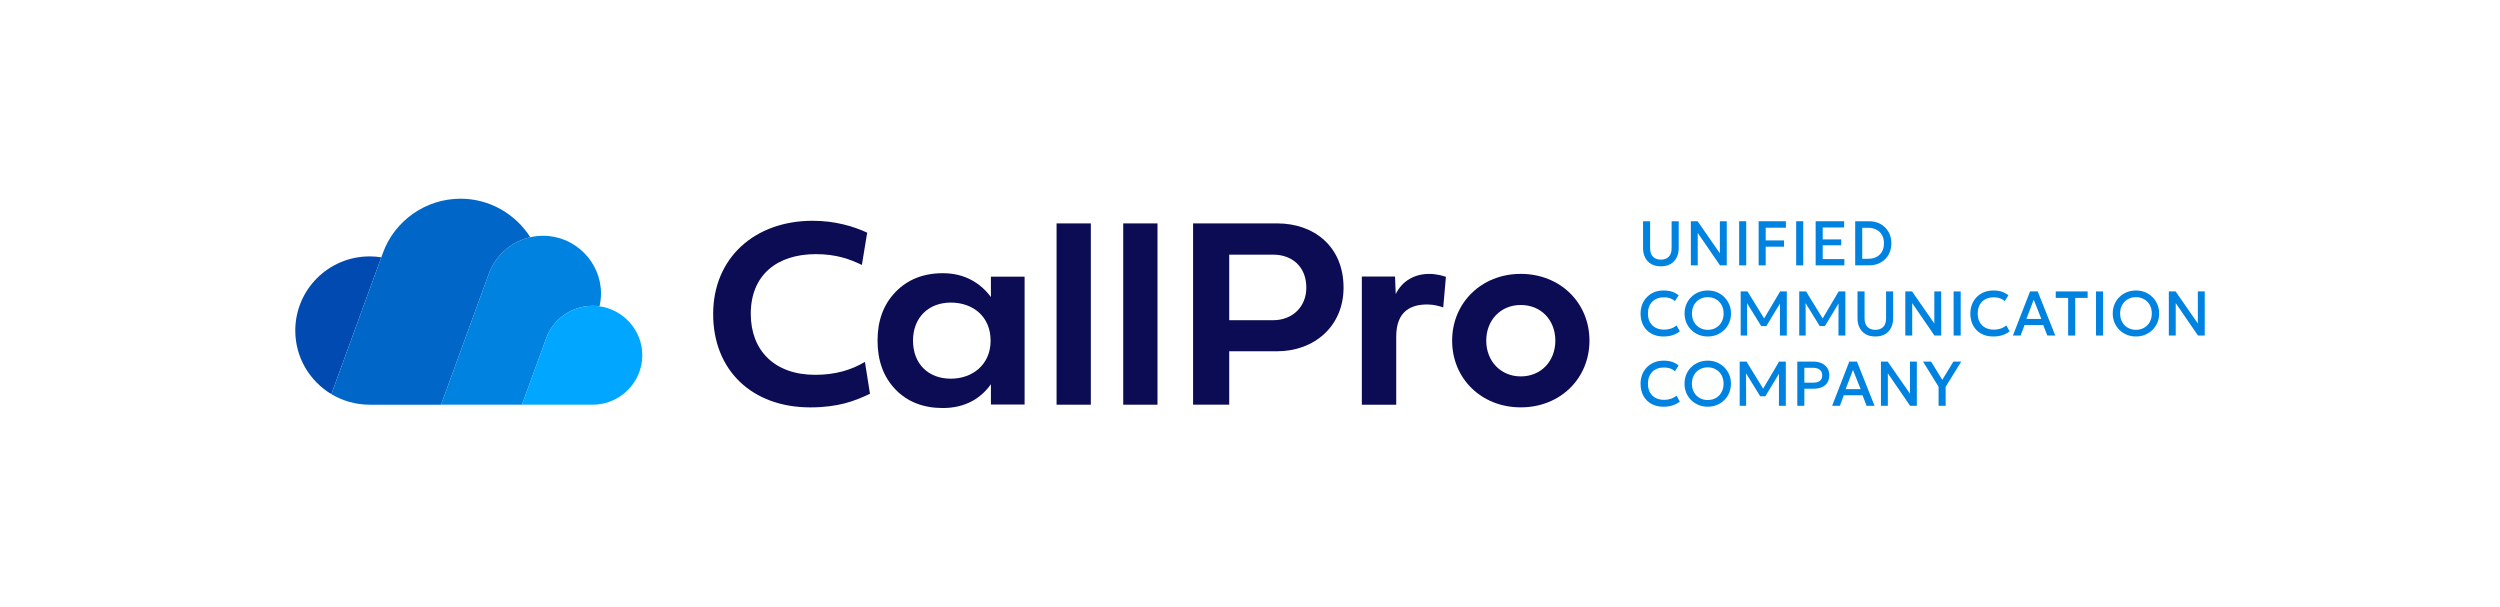 <?xml version="1.0" encoding="UTF-8"?>
<svg id="Layer_1" xmlns="http://www.w3.org/2000/svg" version="1.1" viewBox="0 0 1775.91 431.01">
  <!-- Generator: Adobe Illustrator 29.7.1, SVG Export Plug-In . SVG Version: 2.1.1 Build 8)  -->
  <defs>
    <style>
      .st0 {
        fill: #004ab2;
      }

      .st0, .st1, .st2, .st3, .st4 {
        fill-rule: evenodd;
      }

      .st1 {
        fill: #00a6ff;
      }

      .st2, .st5 {
        fill: #0c0c54;
      }

      .st3 {
        fill: #0067c8;
      }

      .st4, .st6 {
        fill: #0083e0;
      }
    </style>
  </defs>
  <path class="st0" d="M262.59,182.13c-29.18,0-52.83,23.58-52.83,52.68,0,19.18,10.28,35.96,25.63,45.16l35.48-97.2c-2.69-.42-5.45-.64-8.28-.64Z"/>
  <path class="st4" d="M387.97,240.35c5.04-13.85,18.32-23.11,33.09-23.11,1.62,0,3.23.12,4.82.34.68-2.95,1.05-5.99,1.05-9.12,0-22.48-18.55-40.98-41.08-40.98-3.11,0-6.18.36-9.12,1.03-13.39,3.06-24.65,12.7-29.47,25.93l-33.96,93.04h57.49s17.18-47.13,17.18-47.13Z"/>
  <path class="st1" d="M425.89,217.58c-1.57-.22-3.18-.34-4.82-.34-14.76,0-28.05,9.26-33.1,23.11l-17.2,47.13h50.29c19.32,0,35.21-15.86,35.21-35.13.02-17.62-13.31-32.38-30.39-34.77Z"/>
  <path class="st3" d="M327.15,141.15c-24.61,0-46.74,15.44-55.15,38.51l-1.13,3.11-35.48,97.2c7.94,4.77,17.25,7.52,27.2,7.52h50.7s33.96-93.04,33.96-93.04c4.82-13.22,16.1-22.87,29.47-25.93-10.44-16.39-28.81-27.37-49.57-27.37Z"/>
  <path class="st2" d="M618.01,279.71c-10.93,5.21-22.65,9.68-42.43,9.68-41.36,0-68.98-26.35-68.98-66.29s29.53-66.27,70.7-66.27c15.6,0,28.64,3.8,38.72,8.44l-3.78,22.94c-8.26-3.98-17.92-7.68-32.67-7.68-27.57,0-46.25,14.78-46.25,42.39,0,26.17,16.98,43.34,45.78,43.34,14.55,0,25.99-3.6,35.31-9.19l3.6,22.65Z"/>
  <rect class="st5" x="750.55" y="158.7" width="24.34" height="128.79"/>
  <rect class="st5" x="797.9" y="158.7" width="24.34" height="128.79"/>
  <path class="st2" d="M873.2,249.54v37.92h-25.68v-128.77h59.81c26.06,0,47.08,16.4,47.08,45.61,0,27.59-21.01,45.22-47.08,45.22h-34.13v.02h0ZM873.2,180.89v46.57h31.19c13.6,0,23.57-9.39,23.57-23.14,0-14.98-10.17-23.43-23.57-23.43h-31.19Z"/>
  <path class="st2" d="M991.48,208.88c4.65-9.48,13.5-14.31,23.77-14.31,5.41,0,9.99,1.42,11.88,2.09l-1.91,21.72c-2.47-.85-6.47-2.09-11.32-2.09-10.75,0-22.07,3.99-22.07,22.77v48.44h-24.43s0-91.05,0-91.05h23.58l.49,12.42Z"/>
  <path class="st2" d="M1080.32,194.55c28.04,0,48.78,20.58,48.78,47.42s-20.72,47.4-48.78,47.4-48.78-20.49-48.78-47.4c0-26.84,20.83-47.42,48.78-47.42h0ZM1080.32,267.38c14.37,0,24.54-10.81,24.54-25.41s-10.17-25.32-24.54-25.32-24.54,10.81-24.54,25.32c0,14.6,10.28,25.41,24.54,25.41Z"/>
  <path class="st2" d="M703.91,211.01c-7.15-9.64-18.26-16.94-34.16-16.94-13.82,0-25.18,4.54-33.69,13.44-8.52,8.9-12.68,20.26-12.68,34.45s4.16,25.74,12.68,34.64c8.52,8.9,19.88,13.25,33.69,13.25,15.9,0,27.03-6.84,34.16-16.93v14.47h23.93v-90.87h-23.93v14.48h0ZM675.41,269c-15.96,0-26.84-10.54-26.84-27.03s11.12-27.03,26.84-27.03,28.28,9.87,28.28,27.03-12.96,27.03-28.28,27.03Z"/>
  <polygon class="st4" points="1561.27 207.02 1561.27 229.79 1545.46 207.02 1540.66 207.02 1540.66 238.36 1545.56 238.36 1545.56 215.32 1561.37 238.36 1566.16 238.36 1566.16 207.02 1561.27 207.02"/>
  <path class="st4" d="M1532.54,216.3c-.82-1.98-1.99-3.71-3.48-5.21-1.49-1.49-3.23-2.65-5.24-3.49-2-.84-4.17-1.25-6.51-1.25s-4.54.41-6.55,1.23c-2.01.82-3.75,1.97-5.25,3.45-1.48,1.47-2.64,3.21-3.46,5.19-.82,1.99-1.24,4.14-1.24,6.47s.42,4.46,1.24,6.45c.82,1.98,1.98,3.71,3.46,5.19,1.5,1.48,3.24,2.63,5.25,3.46,2.01.83,4.19,1.24,6.55,1.24s4.51-.41,6.51-1.24c2.01-.83,3.75-1.98,5.24-3.46,1.49-1.48,2.66-3.21,3.48-5.19.84-1.99,1.25-4.14,1.25-6.45s-.41-4.42-1.25-6.39ZM1527.69,227.46c-.56,1.43-1.36,2.65-2.38,3.66-1.03,1.02-2.22,1.8-3.58,2.35-1.37.55-2.84.83-4.42.83-2.12,0-4.02-.49-5.72-1.45-1.7-.96-3.05-2.3-4.05-4.04-.99-1.74-1.49-3.78-1.49-6.12,0-1.76.29-3.35.87-4.78.56-1.41,1.36-2.64,2.39-3.65,1.02-1.02,2.2-1.8,3.57-2.35,1.36-.55,2.84-.82,4.43-.82,2.11,0,4.01.47,5.71,1.44,1.7.95,3.05,2.3,4.04,4.04,1,1.74,1.49,3.78,1.49,6.12,0,1.75-.28,3.34-.86,4.77Z"/>
  <rect class="st6" x="1488.93" y="207.02" width="5.02" height="31.34"/>
  <polygon class="st4" points="1460.32 207.02 1460.32 211.62 1469.14 211.62 1469.14 238.36 1474.17 238.36 1474.17 211.62 1482.98 211.62 1482.98 207.02 1460.32 207.02"/>
  <path class="st4" d="M1447.5,207.02h-5.43l-12.17,31.34h5.49l2.78-7.47h13.28l2.9,7.47h5.65l-12.5-31.34ZM1439.48,226.57l5.2-13.66,5.42,13.66h-10.62Z"/>
  <path class="st4" d="M1425.23,231.15c-1.29,1.06-2.67,1.82-4.14,2.3-1.47.47-2.99.71-4.57.71-2.38,0-4.44-.45-6.18-1.36-1.74-.91-3.07-2.22-4.02-3.93-.94-1.72-1.42-3.78-1.42-6.21,0-1.76.27-3.35.8-4.76.53-1.41,1.29-2.61,2.28-3.61.99-1,2.19-1.76,3.6-2.29,1.4-.54,2.97-.81,4.72-.81,1.58,0,3.03.22,4.34.67,1.31.45,2.46,1.12,3.44,2.03l2.61-4.1c-1.3-1.1-2.82-1.94-4.56-2.55-1.75-.6-3.81-.89-6.19-.89s-4.54.4-6.53,1.2c-1.98.8-3.71,1.94-5.16,3.41-1.46,1.46-2.59,3.19-3.38,5.19-.8,1.99-1.21,4.18-1.21,6.56,0,3.29.68,6.17,2.03,8.61,1.36,2.45,3.24,4.35,5.68,5.69,2.44,1.35,5.27,2.02,8.52,2.02,2.41,0,4.57-.31,6.51-.93,1.93-.63,3.65-1.53,5.16-2.72l-2.33-4.23Z"/>
  <rect class="st6" x="1387.78" y="207.02" width="5.02" height="31.34"/>
  <polygon class="st4" points="1374.07 207.02 1374.07 229.79 1358.25 207.02 1353.46 207.02 1353.46 238.36 1358.36 238.36 1358.36 215.32 1374.17 238.36 1378.96 238.36 1378.96 207.02 1374.07 207.02"/>
  <path class="st4" d="M1339.8,207.02v19.08c0,2.75-.68,4.81-2.06,6.16-1.37,1.36-3.23,2.04-5.57,2.04s-4.22-.68-5.59-2.04c-1.38-1.35-2.06-3.41-2.06-6.16v-19.08h-5.02v19.12c0,2.43.47,4.62,1.42,6.57.95,1.94,2.36,3.48,4.24,4.62,1.87,1.14,4.21,1.7,7.01,1.7s5.13-.56,7.01-1.7c1.87-1.15,3.29-2.69,4.23-4.63.95-1.95,1.42-4.14,1.42-6.56v-19.12h-5.03Z"/>
  <path class="st4" d="M1228.39,216.3c-.82-1.98-1.99-3.71-3.48-5.21-1.49-1.49-3.23-2.65-5.24-3.49-2-.84-4.17-1.25-6.51-1.25s-4.54.41-6.55,1.23c-2.01.82-3.75,1.97-5.25,3.45-1.48,1.47-2.64,3.21-3.46,5.19-.82,1.99-1.24,4.14-1.24,6.47s.42,4.46,1.24,6.45c.82,1.98,1.98,3.71,3.46,5.19,1.5,1.48,3.24,2.63,5.25,3.46,2.01.83,4.19,1.24,6.55,1.24s4.51-.41,6.51-1.24c2.01-.83,3.75-1.98,5.24-3.46,1.49-1.48,2.66-3.21,3.48-5.19.84-1.99,1.25-4.14,1.25-6.45s-.41-4.42-1.25-6.39ZM1223.54,227.46c-.56,1.43-1.36,2.65-2.39,3.66-1.02,1.02-2.21,1.8-3.57,2.35-1.37.55-2.84.83-4.42.83-2.12,0-4.02-.49-5.72-1.45-1.7-.96-3.05-2.3-4.05-4.04-.99-1.74-1.49-3.78-1.49-6.12,0-1.76.29-3.35.87-4.78.56-1.41,1.36-2.64,2.38-3.65,1.03-1.02,2.21-1.8,3.58-2.35,1.37-.55,2.84-.82,4.43-.82,2.11,0,4.01.47,5.71,1.44,1.7.95,3.05,2.3,4.04,4.04,1,1.74,1.49,3.78,1.49,6.12,0,1.75-.28,3.34-.86,4.77Z"/>
  <path class="st4" d="M1190.97,231.15c-1.29,1.06-2.67,1.82-4.14,2.3-1.47.47-3,.71-4.57.71-2.38,0-4.44-.45-6.18-1.36-1.74-.91-3.08-2.22-4.02-3.93-.94-1.72-1.42-3.78-1.42-6.21,0-1.76.27-3.35.8-4.76.53-1.41,1.29-2.61,2.28-3.61.99-1,2.19-1.76,3.59-2.29,1.4-.54,2.98-.81,4.72-.81,1.59,0,3.03.22,4.35.67,1.3.45,2.45,1.12,3.44,2.03l2.61-4.1c-1.31-1.1-2.83-1.94-4.57-2.55-1.74-.6-3.8-.89-6.18-.89s-4.55.4-6.53,1.2c-1.99.8-3.71,1.94-5.17,3.41-1.45,1.46-2.58,3.19-3.38,5.19-.8,1.99-1.2,4.18-1.2,6.56,0,3.29.68,6.17,2.03,8.61,1.35,2.45,3.24,4.35,5.67,5.69,2.44,1.35,5.28,2.02,8.52,2.02,2.41,0,4.58-.31,6.51-.93,1.93-.63,3.65-1.53,5.17-2.72l-2.33-4.23Z"/>
  <path class="st4" d="M1341.53,164.71c-1.35-2.36-3.23-4.21-5.61-5.55-2.4-1.34-5.15-2-8.26-2h-9.8v31.34h9.8c2.34,0,4.48-.38,6.42-1.14,1.94-.77,3.62-1.85,5.04-3.24,1.41-1.38,2.51-3.04,3.27-4.95.78-1.92,1.16-4.02,1.16-6.31,0-3.08-.67-5.8-2.02-8.15ZM1337.51,177.44c-.53,1.36-1.3,2.5-2.29,3.46-1,.96-2.18,1.69-3.57,2.19-1.38.5-2.91.74-4.6.74h-4.18v-22.01h4.18c2.26,0,4.24.45,5.93,1.34,1.69.88,3,2.15,3.94,3.8.93,1.65,1.39,3.61,1.39,5.9,0,1.7-.26,3.23-.8,4.58Z"/>
  <polygon class="st4" points="1294.79 184.04 1294.79 174.24 1307.94 174.24 1307.94 170.06 1294.79 170.06 1294.79 161.59 1310.02 161.59 1310.02 157.16 1289.77 157.16 1289.77 188.5 1310.17 188.5 1310.17 184.04 1294.79 184.04"/>
  <rect class="st6" x="1275.94" y="157.16" width="5.01" height="31.34"/>
  <polygon class="st4" points="1268.64 161.76 1268.64 157.16 1249.28 157.16 1249.28 188.5 1254.29 188.5 1254.29 175.24 1267.29 175.24 1267.29 170.78 1254.29 170.78 1254.29 161.76 1268.64 161.76"/>
  <rect class="st6" x="1235.44" y="157.16" width="5.02" height="31.34"/>
  <polygon class="st4" points="1221.72 157.16 1221.72 179.93 1205.91 157.16 1201.12 157.16 1201.12 188.5 1206.01 188.5 1206.01 165.47 1221.83 188.5 1226.62 188.5 1226.62 157.16 1221.72 157.16"/>
  <path class="st4" d="M1187.46,157.16v19.08c0,2.75-.69,4.81-2.06,6.16-1.37,1.36-3.23,2.04-5.57,2.04s-4.22-.68-5.59-2.04c-1.38-1.35-2.06-3.41-2.06-6.16v-19.08h-5.02v19.12c0,2.43.47,4.62,1.42,6.57.95,1.94,2.36,3.48,4.24,4.62,1.87,1.14,4.21,1.71,7.01,1.71s5.13-.57,7-1.71c1.88-1.14,3.29-2.69,4.24-4.63.95-1.95,1.42-4.13,1.42-6.56v-19.12h-5.03Z"/>
  <polygon class="st4" points="1310.88 207.02 1310.88 238.36 1305.97 238.36 1306.03 215.6 1296.34 231.61 1292.67 231.61 1282.63 215.36 1282.7 238.36 1278.11 238.36 1278.11 207.02 1282.96 207.02 1294.76 226.22 1306.11 207.02 1310.88 207.02"/>
  <polygon class="st4" points="1269.28 207.02 1269.28 238.36 1264.38 238.36 1264.44 215.6 1254.75 231.61 1251.08 231.61 1241.04 215.35 1241.1 238.36 1236.51 238.36 1236.51 207.02 1241.37 207.02 1253.17 226.22 1264.52 207.02 1269.28 207.02"/>
  <g>
    <path class="st6" d="M1186.81,283.32c-1.47.47-2.99.71-4.56.71-2.37,0-4.43-.45-6.17-1.36-1.74-.9-3.08-2.22-4.03-3.93s-1.42-3.79-1.42-6.21c0-1.76.26-3.35.8-4.76.53-1.41,1.29-2.62,2.28-3.62.99-1,2.19-1.77,3.59-2.3,1.4-.53,2.98-.8,4.72-.8,1.58,0,3.03.22,4.35.66,1.31.44,2.46,1.12,3.45,2.03l2.6-4.1c-1.3-1.11-2.82-1.96-4.56-2.55-1.74-.6-3.8-.9-6.19-.9s-4.55.4-6.54,1.21c-1.99.81-3.7,1.94-5.16,3.41-1.45,1.46-2.58,3.19-3.38,5.19-.8,2-1.2,4.19-1.2,6.58,0,3.31.67,6.18,2.03,8.63,1.35,2.45,3.24,4.35,5.67,5.69,2.43,1.34,5.28,2.02,8.53,2.02,2.4,0,4.57-.31,6.5-.94s3.65-1.53,5.16-2.71l-2.33-4.24c-1.3,1.06-2.68,1.83-4.15,2.3Z"/>
    <path class="st6" d="M1224.88,260.94c-1.49-1.5-3.24-2.66-5.24-3.5-2-.84-4.17-1.25-6.52-1.25s-4.54.41-6.55,1.23c-2.01.82-3.76,1.97-5.25,3.45-1.49,1.48-2.65,3.21-3.47,5.2-.82,1.99-1.23,4.15-1.23,6.48s.41,4.47,1.23,6.46c.82,1.99,1.98,3.72,3.47,5.2,1.49,1.48,3.24,2.63,5.25,3.46,2.01.83,4.19,1.24,6.55,1.24s4.51-.42,6.52-1.24c2-.83,3.75-1.99,5.24-3.46,1.49-1.48,2.65-3.21,3.48-5.2.83-1.99,1.24-4.14,1.24-6.46s-.41-4.42-1.24-6.4c-.83-1.98-1.99-3.72-3.48-5.21ZM1223.5,277.32c-.58,1.43-1.37,2.65-2.38,3.68-1.02,1.03-2.21,1.81-3.57,2.35-1.36.55-2.84.82-4.42.82-2.12,0-4.03-.48-5.72-1.43-1.69-.96-3.04-2.3-4.04-4.05-1-1.74-1.5-3.79-1.5-6.13,0-1.76.29-3.35.86-4.77.58-1.42,1.37-2.64,2.4-3.67,1.02-1.02,2.22-1.81,3.58-2.35,1.36-.55,2.84-.82,4.42-.82,2.11,0,4.01.48,5.71,1.43,1.7.96,3.05,2.3,4.04,4.05.99,1.74,1.49,3.79,1.49,6.13,0,1.75-.29,3.34-.86,4.76Z"/>
    <polygon class="st6" points="1252.46 276.08 1240.66 256.86 1235.81 256.86 1235.81 288.25 1240.39 288.25 1240.33 265.19 1250.38 281.48 1254.05 281.48 1263.74 265.47 1263.68 288.25 1268.58 288.25 1268.58 256.86 1263.81 256.86 1252.46 276.08"/>
    <path class="st6" d="M1293.98,258.01c-1.71-.77-3.67-1.15-5.9-1.15h-11.35v31.39h5.01v-12.09h6.22c2.45,0,4.53-.37,6.24-1.12s3.01-1.83,3.91-3.26c.9-1.43,1.34-3.17,1.34-5.23s-.48-3.77-1.45-5.21-2.31-2.55-4.02-3.32ZM1292.76,270.56c-1.12.85-2.69,1.28-4.72,1.28h-6.29v-10.56h6.34c1.94,0,3.48.46,4.63,1.38,1.15.92,1.72,2.24,1.72,3.98s-.56,3.07-1.68,3.92Z"/>
    <path class="st6" d="M1313.67,256.86l-12.18,31.39h5.51l2.78-7.49h13.28l2.89,7.49h5.66l-12.49-31.39h-5.44ZM1311.08,276.43l5.22-13.65,5.42,13.65h-10.63Z"/>
    <polygon class="st6" points="1356.77 279.66 1340.94 256.86 1336.15 256.86 1336.15 288.25 1341.05 288.25 1341.05 265.18 1356.86 288.25 1361.65 288.25 1361.65 256.86 1356.77 256.86 1356.77 279.66"/>
    <polygon class="st6" points="1387.62 256.86 1379.72 269.84 1371.77 256.86 1366.04 256.86 1377.09 274.7 1377.09 288.25 1382.13 288.25 1382.13 274.73 1393.19 256.86 1387.62 256.86"/>
  </g>
</svg>